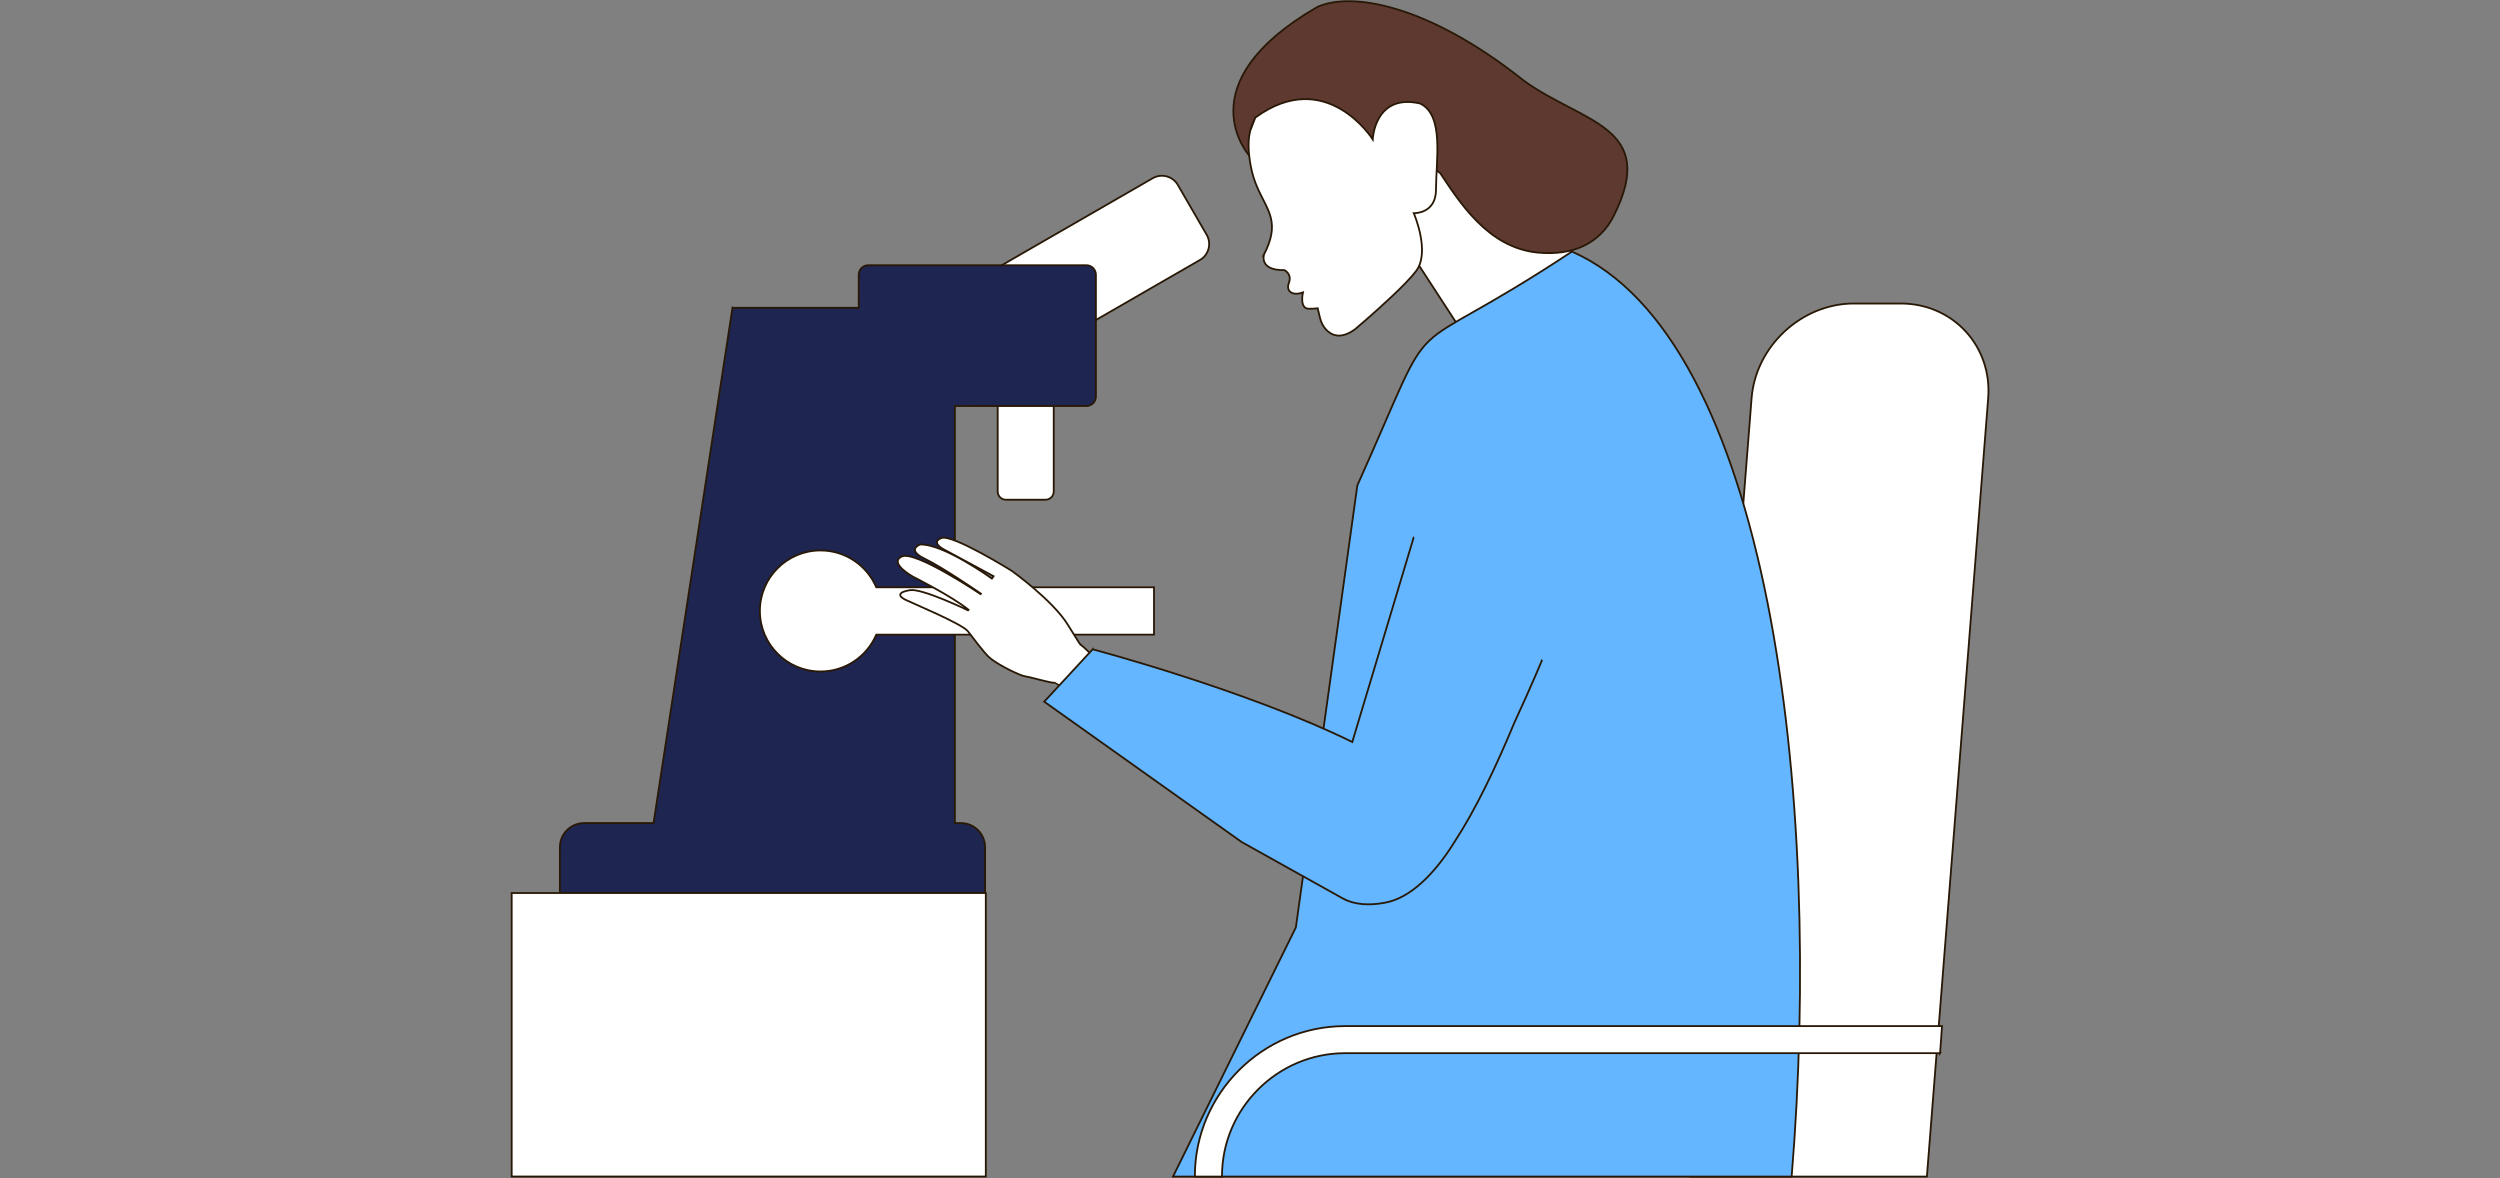 <svg width="382" height="180" viewBox="0 0 382 180" fill="none" xmlns="http://www.w3.org/2000/svg">
<rect x="0" y="0" width="382" height="180" fill="#808080" stroke="none"/>
<g clip-path="url(#clip0_4_18079)">
<path fill-rule="evenodd" clip-rule="evenodd" d="M153.704 57.343H159.755C160.445 57.343 161.01 57.908 161.01 58.597V75.108C161.01 75.797 160.445 76.361 159.755 76.361H153.704C153.014 76.361 152.448 75.797 152.448 75.108V58.597C152.448 57.908 153.014 57.343 153.704 57.343Z" fill="white" stroke="#281805" stroke-width="0.279"/>
<path fill-rule="evenodd" clip-rule="evenodd" d="M152.558 40.826L176.134 27.232C177.474 26.459 179.202 26.922 179.975 28.259L184.386 35.886C185.16 37.224 184.696 38.95 183.357 39.722L159.781 53.316C158.441 54.089 156.713 53.626 155.939 52.289L151.529 44.662C150.755 43.324 151.219 41.598 152.558 40.826Z" fill="white" stroke="#281805" stroke-width="0.279"/>
<path fill-rule="evenodd" clip-rule="evenodd" d="M166.005 40.529H132.663C131.866 40.529 131.214 41.179 131.214 41.976V45.295H131.211V47.032H111.924L111.923 47.03L99.862 125.766H89.235C87.21 125.766 85.552 127.421 85.552 129.444V131.039C85.551 131.074 85.551 131.109 85.551 131.143V136.452H85.552L150.519 136.452V131.143H150.52C150.52 131.125 150.52 131.107 150.519 131.088V129.444C150.519 127.421 148.862 125.766 146.836 125.766H145.904V101.396V62.04H148.287V62.038H166.005C166.801 62.038 167.454 61.386 167.454 60.591V41.976C167.454 41.181 166.803 40.529 166.005 40.529Z" fill="#1D2550"/>
<path d="M131.214 45.295V45.435H131.353V45.295H131.214ZM131.211 45.295V45.156H131.072V45.295H131.211ZM131.211 47.032V47.172H131.351V47.032H131.211ZM111.924 47.032L111.826 47.131L111.867 47.172H111.924V47.032ZM111.922 47.03L112.021 46.932L111.826 46.737L111.785 47.009L111.922 47.03ZM99.862 125.766V125.905H99.981L99.999 125.787L99.862 125.766ZM85.552 131.039L85.692 131.043L85.692 131.041V131.039H85.552ZM85.551 136.452H85.411V136.592H85.551V136.452ZM85.552 136.452H85.692V136.313H85.552V136.452ZM85.552 136.452L85.413 136.452V136.592H85.552V136.452ZM150.519 136.452V136.592H150.659V136.452H150.519ZM150.519 131.143V131.004H150.38V131.143H150.519ZM150.52 131.143V131.282H150.659V131.143H150.52ZM150.519 131.088H150.38L150.38 131.09L150.519 131.088ZM145.904 125.766H145.765V125.905H145.904V125.766ZM145.904 62.04V61.9H145.765V62.04H145.904ZM148.287 62.04V62.179H148.426V62.04H148.287ZM148.287 62.038V61.898H148.147V62.038H148.287ZM132.663 40.668H166.005V40.389H132.663V40.668ZM131.353 41.976C131.353 41.256 131.943 40.668 132.663 40.668V40.389C131.789 40.389 131.074 41.102 131.074 41.976H131.353ZM131.353 45.295V41.976H131.074V45.295H131.353ZM131.211 45.435H131.214V45.156H131.211V45.435ZM131.351 47.032V45.295H131.072V47.032H131.351ZM111.924 47.172H131.211V46.893H111.924V47.172ZM111.824 47.129L111.826 47.131L112.023 46.934L112.021 46.932L111.824 47.129ZM99.999 125.787L112.061 47.051L111.785 47.009L99.724 125.745L99.999 125.787ZM99.862 125.626H89.235V125.905H99.862V125.626ZM89.235 125.626C87.132 125.626 85.413 127.344 85.413 129.444H85.692C85.692 127.498 87.287 125.905 89.235 125.905V125.626ZM85.413 129.444V131.039H85.692V129.444H85.413ZM85.413 131.036C85.412 131.071 85.411 131.107 85.411 131.143H85.69C85.69 131.11 85.691 131.077 85.692 131.043L85.413 131.036ZM85.411 131.143V136.452H85.69V131.143H85.411ZM85.551 136.592L85.552 136.592V136.313H85.551V136.592ZM85.552 136.592H150.519V136.313L85.552 136.313V136.592ZM150.659 136.452V131.143H150.38V136.452H150.659ZM150.519 131.282H150.52V131.004H150.519V131.282ZM150.659 131.143C150.659 131.124 150.659 131.105 150.659 131.086L150.38 131.09C150.38 131.108 150.38 131.125 150.38 131.143H150.659ZM150.659 131.088V129.444H150.38V131.088H150.659ZM150.659 129.444C150.659 127.344 148.939 125.626 146.836 125.626V125.905C148.785 125.905 150.38 127.498 150.38 129.444H150.659ZM146.836 125.626H145.904V125.905H146.836V125.626ZM145.765 101.396V125.766H146.044V101.396H145.765ZM145.765 62.04V101.396H146.044V62.04H145.765ZM148.287 61.9H145.904V62.179H148.287V61.9ZM148.147 62.038V62.04H148.426V62.038H148.147ZM166.005 61.898H148.287V62.177H166.005V61.898ZM167.314 60.591C167.314 61.309 166.724 61.898 166.005 61.898V62.177C166.878 62.177 167.593 61.463 167.593 60.591H167.314ZM167.314 41.976V60.591H167.593V41.976H167.314ZM166.005 40.668C166.725 40.668 167.314 41.258 167.314 41.976H167.593C167.593 41.104 166.88 40.389 166.005 40.389V40.668Z" fill="#281805"/>
<path fill-rule="evenodd" clip-rule="evenodd" d="M78.186 136.453H150.631V179.773H78.186V136.453Z" fill="white" stroke="#281805" stroke-width="0.279"/>
<path fill-rule="evenodd" clip-rule="evenodd" d="M283.271 46.378H290.446C298.414 46.378 304.422 52.889 303.795 60.847L294.43 179.78H258.277L267.643 60.847C268.27 52.889 275.303 46.378 283.271 46.378Z" fill="white" stroke="#281805" stroke-width="0.279"/>
<path fill-rule="evenodd" clip-rule="evenodd" d="M189.737 15.325C189.737 15.325 190.215 24.405 193.279 28.707C196.342 33.007 195.479 40.272 195.479 40.272C195.695 41.864 198.625 40.031 200.187 41.045C203.234 43.025 206.059 46.894 208.399 46.389C211.941 45.626 216.822 40.558 216.822 40.558L225.339 53.652L240.705 39.091L212.992 7.2L189.255 15.133L189.733 15.325H189.737Z" fill="white" stroke="#281805" stroke-width="0.279"/>
<path fill-rule="evenodd" clip-rule="evenodd" d="M199.875 22.686C206.423 23.137 208.081 20.778 210.687 24.965L213.644 22.686C216.624 24.103 218.333 25.168 220.05 26.44C222.883 30.657 227.289 37.881 235.001 38.598C240.405 39.101 244.477 37.183 246.594 32.959C253.463 19.241 241.797 18.837 232.835 12.32C218.263 0.721 206.521 -1.322 201.274 1.072C180.887 12.849 190.931 23.827 190.931 23.827L199.875 22.686Z" fill="#5E3930" stroke="#281805" stroke-width="0.279"/>
<path fill-rule="evenodd" clip-rule="evenodd" d="M207.401 74.173C220.718 44.524 212.406 56.82 240.188 38.443C270.253 51.624 278.608 121.046 273.764 179.781H179.233L198.01 141.703L207.401 74.173Z" fill="#63B6FF" stroke="#281805" stroke-width="0.279"/>
<path fill-rule="evenodd" clip-rule="evenodd" d="M133.894 89.737C132.484 86.429 129.198 84.109 125.371 84.109C120.258 84.109 116.111 88.249 116.111 93.356C116.111 98.462 120.258 102.603 125.371 102.603C129.198 102.603 132.484 100.283 133.894 96.975H176.33V89.737H133.894Z" fill="white"/>
<path d="M133.894 89.737L133.766 89.792L133.802 89.877H133.894V89.737ZM133.894 96.975V96.835H133.802L133.766 96.92L133.894 96.975ZM176.33 96.975V97.114H176.47V96.975H176.33ZM176.33 89.737H176.47V89.598H176.33V89.737ZM125.371 84.248C129.141 84.248 132.377 86.533 133.766 89.792L134.023 89.683C132.591 86.325 129.256 83.969 125.371 83.969V84.248ZM116.251 93.356C116.251 88.326 120.335 84.248 125.371 84.248V83.969C120.18 83.969 115.972 88.172 115.972 93.356H116.251ZM125.371 102.463C120.335 102.463 116.251 98.385 116.251 93.356H115.972C115.972 98.539 120.18 102.742 125.371 102.742V102.463ZM133.766 96.92C132.377 100.179 129.14 102.463 125.371 102.463V102.742C129.256 102.742 132.591 100.387 134.023 97.029L133.766 96.92ZM176.33 96.835H133.894V97.114H176.33V96.835ZM176.191 89.737V96.975H176.47V89.737H176.191ZM133.894 89.877H176.33V89.598H133.894V89.877Z" fill="#281805"/>
<path fill-rule="evenodd" clip-rule="evenodd" d="M296.446 160.926H205.539C200.366 160.926 195.662 163.04 192.25 166.449C188.839 169.856 186.72 174.554 186.72 179.72V179.783H182.576V179.72C182.576 173.411 185.158 167.679 189.319 163.523C193.48 159.368 199.22 156.79 205.537 156.79H296.742L296.444 160.928L296.446 160.926Z" fill="white" stroke="#281805" stroke-width="0.279"/>
<path d="M193.123 38.92C193.735 37.735 194.086 36.74 194.249 35.852C194.952 31.989 192.008 30.348 191.103 25.317C190.333 21.03 191.113 19.458 191.812 17.968C191.817 17.976 190.179 22.192 191.812 17.967C202.655 10.057 209.751 21.292 209.751 21.292C209.751 21.292 210.048 14.221 216.993 15.817C220.684 17.581 219.434 24.351 219.417 29.022C219.404 32.693 216.027 32.578 216.027 32.578C216.027 32.578 218.584 38.463 216.4 41.389C215.637 42.413 214.219 43.845 212.693 45.282C209.855 47.954 207.053 50.308 207.053 50.308C204.874 51.908 203.461 51.235 202.655 50.396C202.162 49.884 201.847 49.228 201.685 48.538L201.343 47.1C201.343 47.1 200.832 47.191 199.975 47.178C198.506 47.157 199.088 44.681 199.088 44.681C197.503 45.257 196.441 44.536 196.948 43.206C197.455 41.875 196.27 41.276 196.27 41.276C192.351 41.342 193.137 38.912 193.137 38.912L193.123 38.92Z" fill="white" stroke="#281805" stroke-width="0.279"/>
<path d="M165.067 98.46C165.094 98.512 165.479 99.213 163.149 95.44C160.839 91.695 154.568 87.205 154.568 87.205C154.568 87.205 145.538 81.583 143.862 82.206C142.189 82.832 144.064 83.864 144.064 83.864L151.817 88.045L151.563 88.404C151.563 88.404 144.143 83.047 140.587 83.202C140.587 83.202 138.437 83.994 141.261 85.354C144.089 86.717 149.886 90.718 149.886 90.718L149.836 90.782C149.836 90.782 139.778 84.015 137.763 85.041C135.755 86.067 139.541 88.141 139.541 88.141C139.541 88.141 145.466 91.112 147.99 93.173L147.911 93.258C147.911 93.258 140.936 89.876 139.047 90.176C137.157 90.475 137.242 91.09 138.321 91.628C139.397 92.163 146.877 95.264 147.87 96.432C148.347 96.99 150.366 99.826 151.327 100.596C152.725 101.722 155.867 103.225 156.596 103.332C157.518 103.467 160.616 104.405 161.206 104.331C161.267 104.323 166.196 107.584 166.415 107.57C167.274 107.51 168.035 102.545 168.523 101.988C168.523 101.988 167.093 100.147 165.08 98.452L165.067 98.46Z" fill="white" stroke="#281805" stroke-width="0.279"/>
<path fill-rule="evenodd" clip-rule="evenodd" d="M241.576 55.963C244.979 61.484 250.154 69.879 231.376 110.469C228.602 117.153 225.491 123.678 222.286 128.584C219.203 133.571 215.528 137.153 211.783 137.902C209.249 138.409 206.92 138.252 205.18 137.282L189.731 128.666L159.556 107.215L166.962 99.208L166.962 99.215C166.962 99.215 190.496 105.445 206.629 113.377L220 68.828L220.035 68.845C220.619 66.49 221.241 63.948 221.906 61.196C221.906 61.196 231.492 47.64 239.389 52.469L240.632 54.361C240.912 54.886 241.235 55.41 241.576 55.963Z" fill="#63B6FF"/>
<path d="M241.576 55.964L241.457 56.036L241.455 56.034L241.454 56.031L241.576 55.964ZM241.576 55.964L241.695 55.891L241.696 55.893L241.698 55.896L241.576 55.964ZM231.376 110.469L231.247 110.415L231.248 110.413L231.249 110.41L231.376 110.469ZM222.286 128.584L222.168 128.511L222.168 128.51L222.169 128.508L222.286 128.584ZM189.731 128.666L189.663 128.787L189.656 128.783L189.65 128.779L189.731 128.666ZM159.556 107.215L159.476 107.328L159.346 107.237L159.454 107.12L159.556 107.215ZM166.962 99.208L166.859 99.114L167.062 98.894L167.1 99.19L166.962 99.208ZM166.962 99.215L166.927 99.35L166.836 99.326L166.824 99.233L166.962 99.215ZM206.63 113.377L206.763 113.417L206.716 113.575L206.568 113.502L206.63 113.377ZM220 68.828L219.867 68.788L219.914 68.631L220.061 68.702L220 68.828ZM220.036 68.845L220.171 68.878L220.129 69.045L219.975 68.97L220.036 68.845ZM221.906 61.196L221.77 61.163L221.776 61.137L221.792 61.116L221.906 61.196ZM239.389 52.469L239.462 52.351L239.488 52.367L239.506 52.393L239.389 52.469ZM240.632 54.361L240.749 54.285L240.752 54.291L240.755 54.296L240.632 54.361ZM231.249 110.41C240.636 90.12 244.029 77.892 244.655 70.054C244.968 66.138 244.59 63.32 243.925 61.142C243.26 58.963 242.307 57.416 241.457 56.036L241.695 55.891C242.546 57.271 243.516 58.844 244.192 61.06C244.868 63.277 245.248 66.13 244.933 70.076C244.303 77.964 240.894 90.228 231.502 110.527L231.249 110.41ZM222.169 128.508C225.367 123.612 228.475 117.097 231.247 110.415L231.505 110.522C228.73 117.209 225.615 123.743 222.403 128.66L222.169 128.508ZM222.405 128.657C219.318 133.651 215.616 137.278 211.81 138.039L211.756 137.766C215.441 137.028 219.089 133.491 222.168 128.511L222.405 128.657ZM211.81 138.039C209.259 138.549 206.892 138.396 205.112 137.403L205.248 137.16C206.948 138.108 209.24 138.269 211.756 137.766L211.81 138.039ZM205.112 137.403L189.663 128.787L189.799 128.544L205.248 137.16L205.112 137.403ZM189.65 128.779L159.476 107.328L159.637 107.101L189.812 128.552L189.65 128.779ZM159.454 107.12L166.859 99.114L167.064 99.303L159.659 107.309L159.454 107.12ZM167.1 99.19L167.101 99.197L166.824 99.233L166.823 99.226L167.1 99.19ZM166.962 99.215C166.998 99.08 166.998 99.08 166.998 99.08C166.999 99.08 166.999 99.08 166.999 99.081C167 99.081 167.001 99.081 167.003 99.082C167.006 99.082 167.01 99.083 167.015 99.085C167.027 99.088 167.044 99.093 167.067 99.098C167.112 99.111 167.179 99.129 167.267 99.152C167.444 99.2 167.705 99.271 168.042 99.364C168.718 99.55 169.701 99.824 170.93 100.179C173.39 100.887 176.837 101.914 180.789 103.189C188.691 105.739 198.615 109.282 206.691 113.252L206.568 113.502C198.51 109.541 188.601 106.003 180.703 103.454C176.755 102.18 173.31 101.154 170.853 100.446C169.624 100.092 168.643 99.818 167.968 99.632C167.631 99.54 167.37 99.469 167.194 99.421C167.106 99.398 167.039 99.38 166.994 99.368C166.972 99.362 166.955 99.357 166.944 99.354C166.938 99.353 166.934 99.352 166.931 99.351C166.929 99.35 166.929 99.35 166.928 99.35C166.927 99.35 166.927 99.35 166.927 99.35C166.927 99.35 166.927 99.35 166.962 99.215ZM220.134 68.868L206.763 113.417L206.496 113.337L219.867 68.788L220.134 68.868ZM219.975 68.97L219.94 68.953L220.061 68.702L220.096 68.719L219.975 68.97ZM222.041 61.229C221.377 63.981 220.755 66.524 220.171 68.878L219.9 68.811C220.484 66.457 221.106 63.915 221.77 61.163L222.041 61.229ZM239.316 52.588C237.382 51.406 235.345 51.346 233.365 51.929C231.381 52.514 229.459 53.742 227.775 55.129C226.091 56.515 224.652 58.052 223.633 59.244C223.124 59.839 222.72 60.348 222.444 60.708C222.305 60.888 222.199 61.03 222.128 61.127C222.092 61.176 222.065 61.213 222.046 61.239C222.038 61.251 222.031 61.261 222.026 61.267C222.024 61.27 222.022 61.273 222.021 61.274C222.021 61.275 222.02 61.275 222.02 61.276C222.02 61.276 222.02 61.276 222.02 61.276C222.019 61.276 222.019 61.276 221.906 61.196C221.792 61.116 221.792 61.115 221.792 61.115C221.792 61.115 221.792 61.115 221.792 61.115C221.792 61.114 221.793 61.114 221.793 61.113C221.795 61.111 221.797 61.109 221.799 61.105C221.804 61.099 221.811 61.089 221.82 61.076C221.839 61.05 221.866 61.012 221.903 60.962C221.975 60.864 222.083 60.72 222.222 60.538C222.501 60.175 222.908 59.663 223.421 59.063C224.446 57.864 225.897 56.314 227.597 54.914C229.296 53.516 231.252 52.261 233.286 51.662C235.325 51.062 237.447 51.118 239.462 52.351L239.316 52.588ZM240.516 54.438L239.272 52.546L239.506 52.393L240.749 54.285L240.516 54.438ZM241.457 56.036C241.117 55.484 240.791 54.956 240.509 54.427L240.755 54.296C241.033 54.816 241.353 55.337 241.695 55.891L241.457 56.036Z" fill="#281805"/>
<path d="M248.491 113.114L211.553 77.763L216.632 59.011L236.025 46.101L254.802 59.011L248.491 113.114Z" fill="#63B6FF"/>
</g>
<defs>
<clipPath id="clip0_4_18079">
<rect width="226" height="180" fill="white" transform="translate(78)"/>
</clipPath>
</defs>
</svg>
